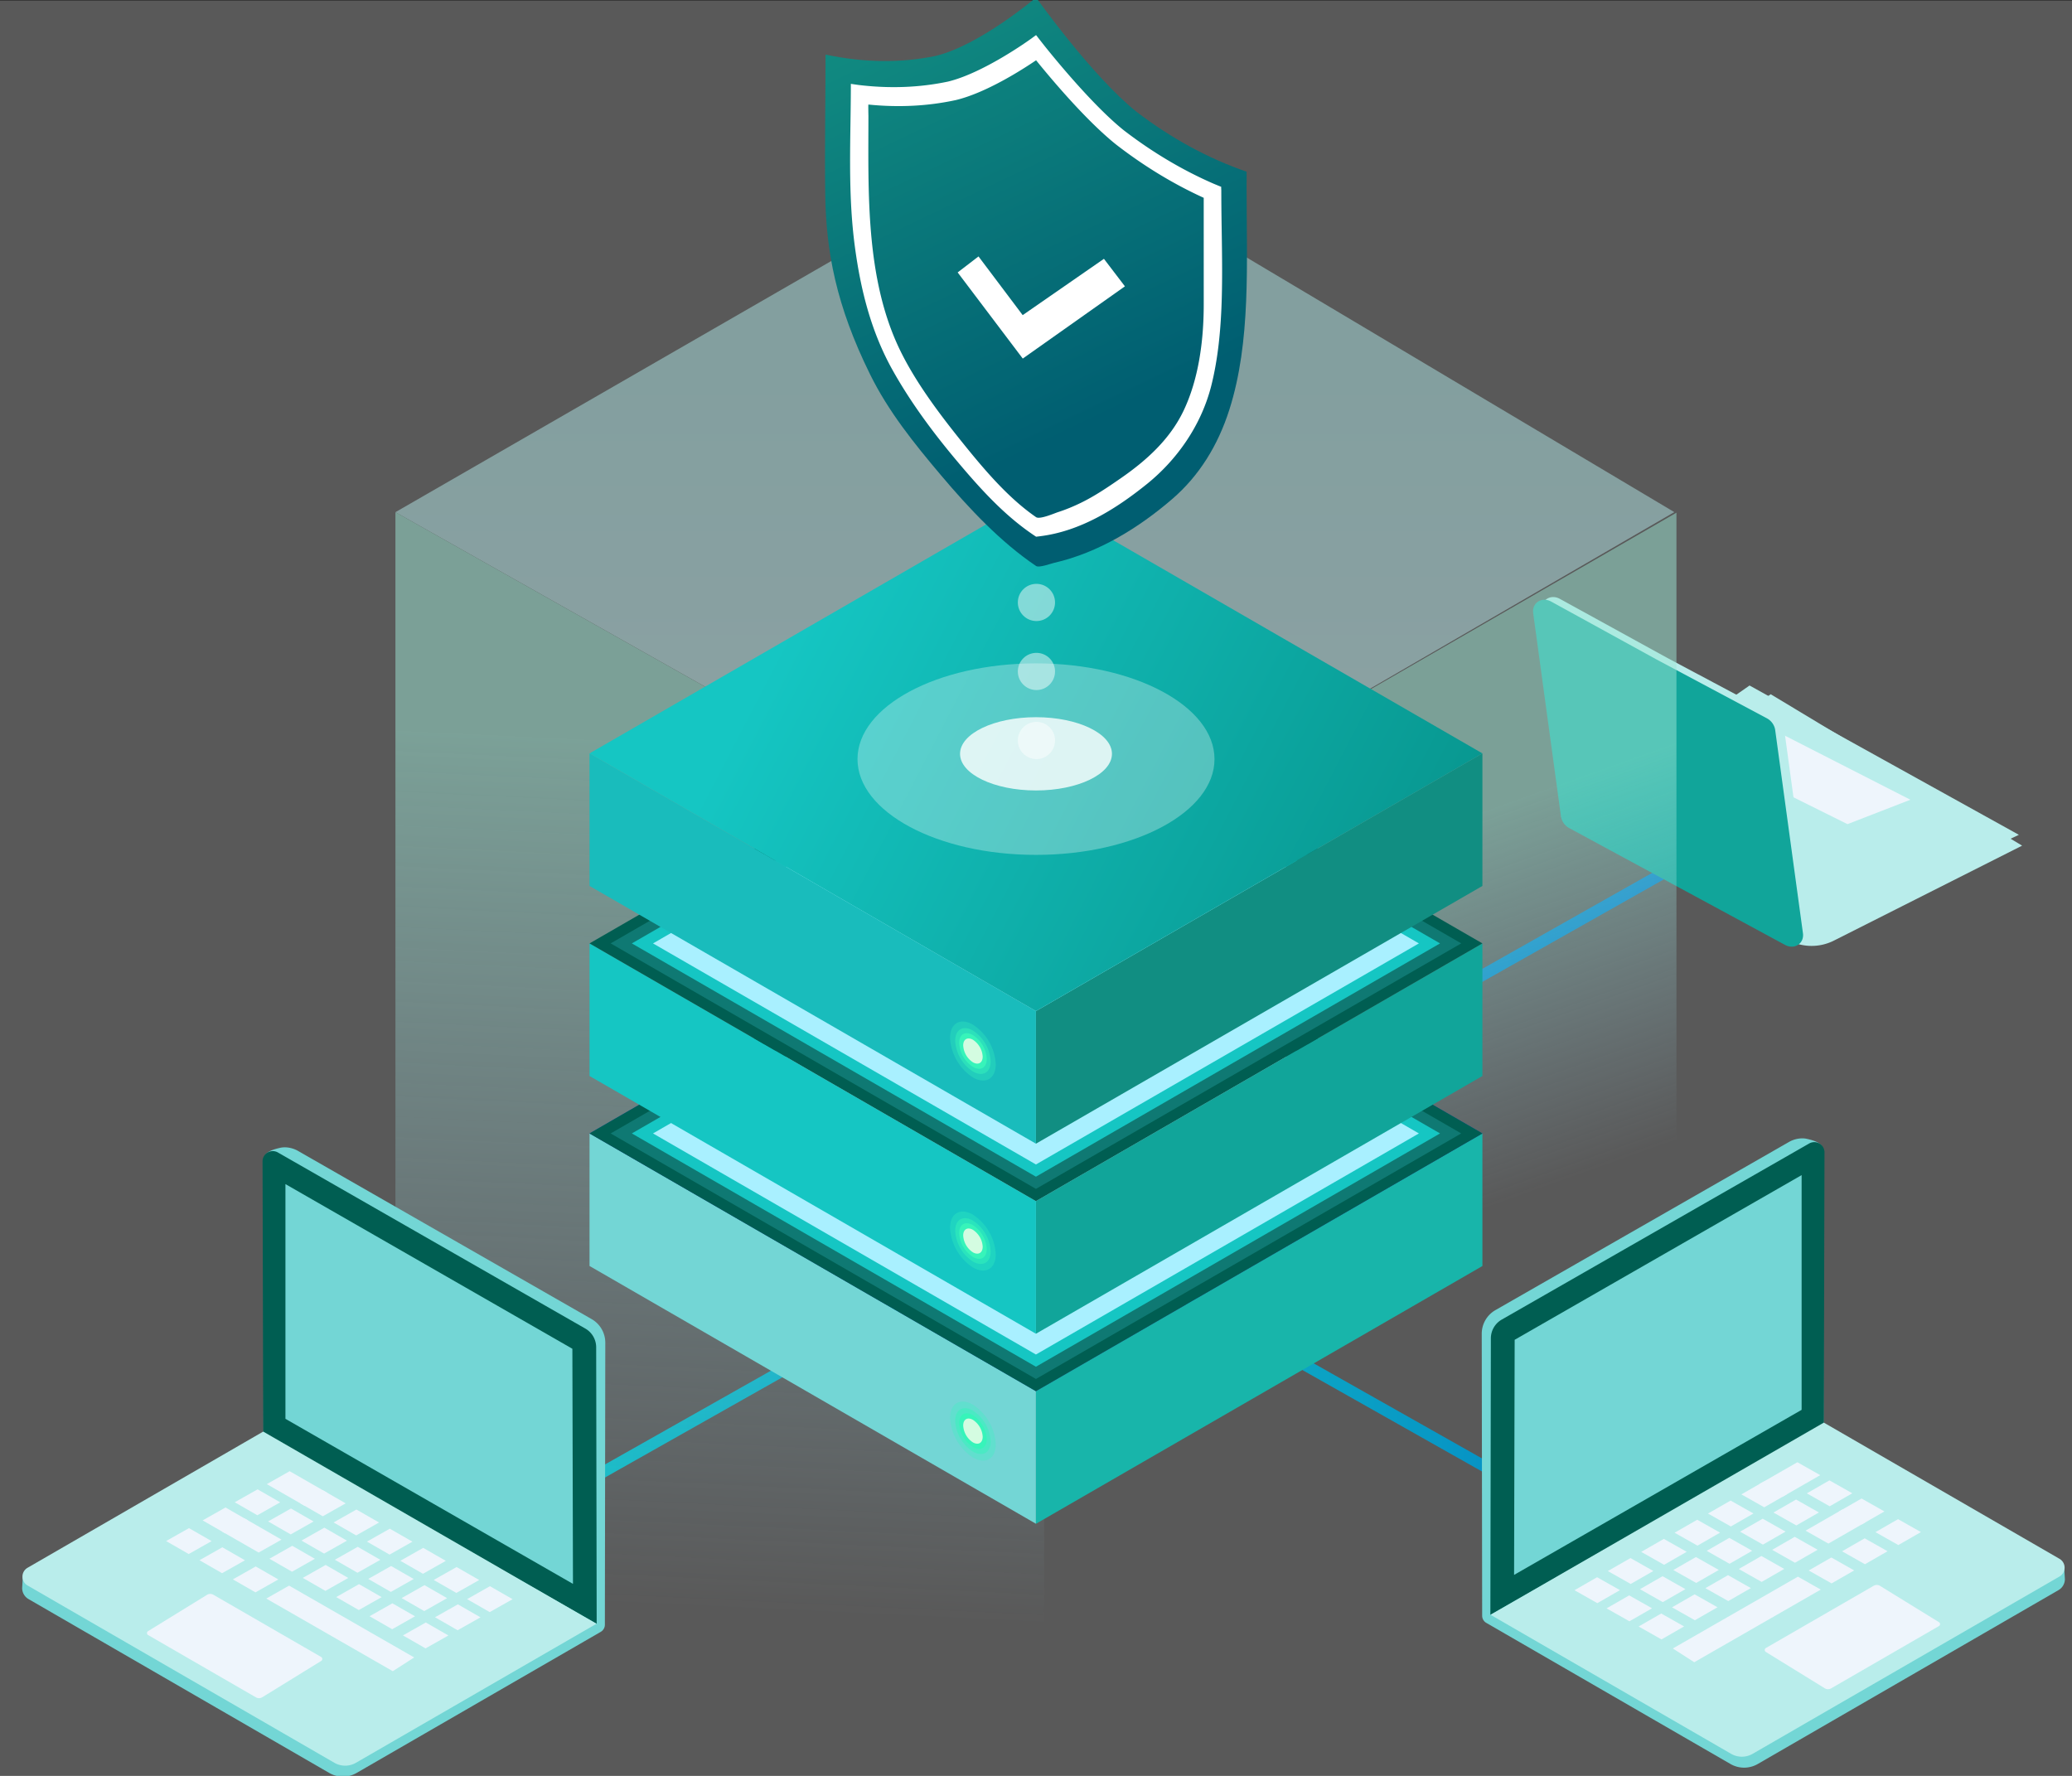 <svg version="1.1" id="レイヤー_1" xmlns="http://www.w3.org/2000/svg" x="0" y="0" width="182" height="156" viewBox="0 0 182 156" xml:space="preserve"><rect x="0" y="0" width="182" height="156" fill="#333333" stroke="none"/><rect y=".065" width="182" height="156" opacity=".19" fill="#fff"/><linearGradient id="SVGID_1_" gradientUnits="userSpaceOnUse" x1="80.595" y1="121.125" x2="152.982" y2="121.125"><stop offset="0" stop-color="#15c6c3"/><stop offset=".999" stop-color="#007dc6"/></linearGradient><line x1="80.841" y1="100.817" x2="152.736" y2="141.433" fill="none" stroke="url(#SVGID_1_)" stroke-miterlimit="10"/><linearGradient id="SVGID_00000177471893293152100220000006381608403800758462_" gradientUnits="userSpaceOnUse" x1="31.268" y1="109.113" x2="146.179" y2="109.113"><stop offset="0" stop-color="#15c6c3"/><stop offset=".999" stop-color="#007dc6"/></linearGradient><line x1="145.933" y1="76.794" x2="31.514" y2="141.433" fill="none" stroke="url(#SVGID_00000177471893293152100220000006381608403800758462_)" stroke-miterlimit="10"/><g><path d="M157.006 82.541l-18.038-10.06 16.568-11.497 22.082 13.302-16.533 8.341a4.354 4.354 0 01-4.079-.086" fill="#b9edeb"/><polygon points="157.165,82.899 137.111,71.714 153.678,60.217 177.333,73.333" fill="#b9edeb"/><polygon points="154.579,63.499 167.806,70.252 162.279,72.396 150.105,66.347" fill="#eef5fc"/><path d="M137.02 52.609l9.183 5.049c.463.252.213.114 9.779 5.214.383.211.656.601.714 1.023l2.438 17.847c.124.909-.754 1.477-1.58 1.023l-18.962-10.263a1.412 1.412 0 01-.714-1.023l-2.439-17.847c-.123-.909.754-1.477 1.581-1.023" fill="#b9edeb"/><path d="M136.253 52.844l9.183 5.048c.005.004 9.779 5.215 9.779 5.215.383.211.656.601.714 1.023l2.438 17.847c.124.909-.754 1.477-1.58 1.023l-18.962-10.263a1.412 1.412 0 01-.714-1.023l-2.438-17.847c-.125-.909.752-1.477 1.58-1.023" fill="#11a59a"/></g><g opacity=".5"><linearGradient id="SVGID_00000018943100752486676390000007062662049831753129_" gradientUnits="userSpaceOnUse" x1="90.9" y1="33.73" x2="90.9" y2="139.4"><stop offset="0" stop-color="#aee6e6"/><stop offset="1" stop-color="#e3f2fd"/></linearGradient><polygon points="34.734,44.991 91.716,77.109 147.067,44.986 91.822,12.091" fill="url(#SVGID_00000018943100752486676390000007062662049831753129_)"/><linearGradient id="SVGID_00000029765435381603721780000003670080290018393736_" gradientUnits="userSpaceOnUse" x1="61.71" y1="141.189" x2="67.175" y2="27.022"><stop offset="0" stop-color="#a5daf0" stop-opacity="0"/><stop offset=".663" stop-color="#9de8d6"/></linearGradient><polygon points="34.734,142.034 91.713,174.164 91.713,77.121 34.734,44.991" fill="url(#SVGID_00000029765435381603721780000003670080290018393736_)"/><linearGradient id="SVGID_00000152253109083435130480000006994041158417288347_" gradientUnits="userSpaceOnUse" x1="119.635" y1="110.017" x2="102.935" y2="63.255"><stop offset="0" stop-color="#a5daf0" stop-opacity="0"/><stop offset=".663" stop-color="#9de8d6"/></linearGradient><polygon points="91.713,77.104 147.255,45.037 147.255,142.08 91.713,174.147" fill="url(#SVGID_00000152253109083435130480000006994041158417288347_)"/></g><g><path d="M51.964 115.872l-25.782-14.769c-.462-.266-1.064-.392-1.584-.272-.731.168-1.417.397-1.414 1.037l-.04 23.965 2.268 1.34c-.742.36-23.372 11.375-23.411 11.403l-.055.923c0 .399.211.767.557.968 3.852 2.231 26.419 15.276 26.419 15.276.742.43 1.658.43 2.399 0l21.448-12.396a.726.726 0 00.362-.626l.037-24.774a2.388 2.388 0 00-1.204-2.075" fill="#73d6d5"/><path d="M52.411 142.639l-29.288-16.712-.061-23.91a.899.899 0 011.344-.782l27.008 15.472c.588.337.951.962.953 1.64l.044 24.292z" fill="#005e52"/><polygon points="25.072,124.634 25.072,104.015 50.276,118.481 50.328,139.133" fill="#73d6d5"/><path d="M52.394 142.637l-29.273-16.882L2.419 137.72a.898.898 0 000 1.554l26.951 15.574c.587.34 1.311.34 1.897 0l21.127-12.211z" fill="#b9edeb"/><path d="M41.029 140.473l1.987 1.141 2.008-1.135-1.987-1.142c-.802.455-1.204.681-2.008 1.136m-2.932-1.684l1.987 1.141 2.008-1.135c-.795-.457-1.192-.686-1.987-1.141l-2.008 1.135m-2.932-1.684l1.987 1.141 2.008-1.135c-.795-.457-1.192-.686-1.987-1.141l-2.008 1.135m-2.933-1.684l1.987 1.141 2.008-1.135c-.795-.457-1.192-.686-1.987-1.141-.802.454-1.204.682-2.008 1.135m-2.932-1.684l1.987 1.141 2.008-1.135c-.795-.457-1.192-.686-1.987-1.141-.802.454-1.204.682-2.008 1.135m-2.932-1.683l1.986 1.141 2.009-1.135c-.795-.457-1.192-.686-1.987-1.141l-2.008 1.135" fill="#eef5fc"/><path d="M23.436 130.37l3.33 1.912 2.009-1.135-3.332-1.912c-.801.454-1.203.682-2.007 1.135m14.774 11.696l1.987 1.141 2.008-1.135c-.795-.457-1.192-.686-1.987-1.141-.802.454-1.204.682-2.008 1.135m-2.932-1.684l1.987 1.141 2.008-1.135c-.795-.457-1.192-.686-1.987-1.141-.803.454-1.204.682-2.008 1.135m-2.932-1.683l1.986 1.141 2.009-1.135c-.795-.457-1.192-.686-1.987-1.141l-2.008 1.135m-2.933-1.684l1.987 1.141 2.008-1.135-1.987-1.142c-.802.455-1.204.682-2.008 1.136m-2.932-1.684l1.986 1.141 2.009-1.135c-.795-.457-1.192-.686-1.987-1.141l-2.008 1.135m-2.932-1.684l1.986 1.141 2.009-1.135c-.795-.457-1.192-.686-1.987-1.141-.802.454-1.204.682-2.008 1.135m-2.932-1.683l1.986 1.141 2.009-1.135c-.795-.457-1.192-.686-1.987-1.141l-2.008 1.135m14.774 11.696l1.987 1.141 2.008-1.135c-.795-.457-1.192-.686-1.987-1.141l-2.008 1.135m-2.932-1.684l1.987 1.141 2.008-1.135c-.795-.457-1.192-.686-1.987-1.141l-2.008 1.135m-2.932-1.684l1.987 1.141 2.008-1.135c-.795-.457-1.192-.686-1.987-1.141l-2.008 1.135m-2.933-1.684l1.987 1.141 2.008-1.135-1.987-1.142c-.802.455-1.204.683-2.008 1.136m-2.932-1.683l1.987 1.141 2.008-1.135-1.987-1.142c-.802.455-1.204.682-2.008 1.136m-4.198-2.411l3.253 1.868 2.008-1.135-3.253-1.869-2.008 1.136" fill="#eef5fc"/><path d="M17.798 133.557l1.986 1.141 2.009-1.136c-.795-.455-1.192-.684-1.987-1.141-.802.455-1.204.683-2.008 1.136m2.656 5.181l1.986 1.141 2.009-1.135-1.987-1.141c-.802.454-1.204.682-2.008 1.135m-2.932-1.683l1.986 1.141 2.009-1.135c-.795-.457-1.192-.686-1.987-1.141l-2.008 1.135m-2.932-1.684l1.986 1.141 2.009-1.135c-.795-.457-1.192-.686-1.987-1.141-.802.454-1.204.682-2.008 1.135m21.79 10.225c-3.663-2.102-7.324-4.206-10.986-6.309l-2.008 1.136 11.114 6.381 1.88-1.208zm-8.17-.04l-9.468-5.467a.546.546 0 00-.561.009l-5.174 3.187a.201.201 0 00.006.346l9.463 5.468a.55.55 0 00.563-.007l5.176-3.19a.201.201 0 00-.005-.346" fill="#eef5fc"/></g><path d="M131.357 115.084l25.782-14.769c.462-.266 1.064-.392 1.584-.272.731.168 1.417.397 1.414 1.037l.04 23.965-2.268 1.34c.742.361 23.372 11.375 23.411 11.403l.055.923c0 .399-.211.767-.557.968a95870.175 95870.175 0 01-26.419 15.276c-.742.43-1.658.43-2.399 0l-21.448-12.396a.726.726 0 01-.362-.626l-.037-24.774c0-.858.461-1.649 1.204-2.075" fill="#73d6d5"/><path d="M130.911 141.851l29.288-16.712.061-23.91a.899.899 0 00-1.344-.782l-27.008 15.472a1.896 1.896 0 00-.953 1.64l-.044 24.292z" fill="#005e52"/><polygon points="158.25,123.846 158.25,103.227 133.045,117.693 132.994,138.345" fill="#73d6d5"/><path d="M130.928 141.849l29.273-16.882 20.702 11.965a.898.898 0 010 1.554l-26.951 15.574c-.587.34-1.311.34-1.897 0l-21.127-12.211z" fill="#b9edeb"/><path d="M142.293 139.685l-1.987 1.141-2.008-1.135 1.987-1.142c.802.455 1.204.681 2.008 1.136m2.932-1.684l-1.987 1.141-2.008-1.135c.795-.457 1.192-.686 1.987-1.141.802.454 1.204.682 2.008 1.135m2.932-1.684l-1.987 1.141-2.008-1.135c.795-.457 1.192-.686 1.987-1.141.802.454 1.204.682 2.008 1.135m2.932-1.683l-1.987 1.141-2.008-1.135c.795-.457 1.192-.686 1.987-1.141l2.008 1.135m2.932-1.684l-1.987 1.141-2.008-1.135c.795-.457 1.192-.686 1.987-1.141l2.008 1.135m2.933-1.684l-1.986 1.141-2.009-1.135c.795-.457 1.192-.686 1.987-1.141.802.454 1.204.682 2.008 1.135" fill="#eef5fc"/><path d="M159.885 129.583l-3.33 1.912-2.009-1.135 3.332-1.912 2.007 1.135m-14.773 11.696l-1.987 1.141-2.008-1.135c.795-.457 1.192-.686 1.987-1.141l2.008 1.135m2.932-1.684l-1.987 1.141-2.008-1.135c.795-.457 1.192-.686 1.987-1.141l2.008 1.135m2.932-1.684l-1.986 1.141-2.009-1.135c.795-.457 1.192-.686 1.987-1.141l2.008 1.135m2.932-1.684l-1.987 1.141-2.008-1.135 1.987-1.142c.803.455 1.205.683 2.008 1.136m2.932-1.684l-1.986 1.141-2.009-1.135c.795-.457 1.192-.686 1.987-1.141l2.008 1.135m2.932-1.683l-1.986 1.141-2.009-1.135c.795-.457 1.192-.686 1.987-1.141l2.008 1.135m2.932-1.684l-1.986 1.141-2.009-1.135c.795-.457 1.192-.686 1.987-1.141l2.008 1.135m-14.774 11.696l-1.987 1.141-2.008-1.135c.795-.457 1.192-.686 1.987-1.141l2.008 1.135m2.933-1.684l-1.987 1.141-2.008-1.135c.795-.457 1.192-.686 1.987-1.141.802.454 1.204.682 2.008 1.135m2.932-1.684l-1.987 1.141-2.008-1.135c.795-.457 1.192-.686 1.987-1.141.802.454 1.204.682 2.008 1.135m2.932-1.683l-1.987 1.141-2.008-1.135 1.987-1.142 2.008 1.136m2.932-1.684l-1.987 1.141-2.008-1.135 1.987-1.142 2.008 1.136m4.199-2.411l-3.253 1.868-2.008-1.135 3.253-1.869c.802.455 1.204.682 2.008 1.136" fill="#eef5fc"/><path d="M165.523 132.77l-1.986 1.141-2.009-1.136c.795-.455 1.192-.684 1.987-1.141l2.008 1.136m-2.655 5.181l-1.986 1.141-2.009-1.135 1.987-1.141 2.008 1.135m2.932-1.684l-1.986 1.141-2.009-1.135c.795-.457 1.192-.686 1.987-1.141l2.008 1.135m2.932-1.684l-1.986 1.141-2.009-1.135c.795-.457 1.192-.686 1.987-1.141.802.454 1.204.682 2.008 1.135m-21.791 10.225c3.663-2.102 7.324-4.206 10.986-6.309l2.008 1.136-11.114 6.381-1.88-1.208zm8.171-.04l9.468-5.467c.174-.1.39-.098.561.009l5.174 3.187c.13.08.127.269-.006.346l-9.463 5.468a.55.55 0 01-.563-.007l-5.176-3.19a.201.201 0 01.005-.346" fill="#eef5fc"/><g><g><g id="グループ_6227_00000086672713074128133410000006964288002669576603_" transform="translate(0 40.276)"><g id="グループ_6226_00000155118605108972037370000014647025351669264303_"><g id="グループ_6225_00000132086239512730868270000002839597102970266807_"><g id="グループ_6223_00000088134694955983006380000000027348334825637022_"><path id="パス_44547_00000011006201624672894630000011740984717003698848_" d="M90.994 81.928v11.648L51.783 70.932V59.289l39.211 22.639z" fill="#73d6d5"/><path id="パス_44548_00000002386728963844528430000010769763058010899365_" d="M130.212 70.936L90.994 93.58V81.928l39.217-22.642v11.65z" fill="#18b5aa"/><linearGradient id="パス_44549_00000041290442532752051220000016206370102359858824_" gradientUnits="userSpaceOnUse" x1="2351.285" y1="526.943" x2="2351.285" y2="527.797" gradientTransform="matrix(94.607 0 0 -54.624 -222357 28865.435)"><stop offset="0" stop-color="#2580d3"/><stop offset="1" stop-color="#0a208f"/></linearGradient><path id="パス_44549_00000016044466337507279430000012488743299031874694_" d="M130.211 59.289L90.994 81.931 51.783 59.289l39.211-22.642 39.217 22.642z" fill="url(#パス_44549_00000041290442532752051220000016206370102359858824_)"/></g><g id="グループ_6224_00000122698991429842746030000018126733051867760555_" transform="translate(38.208 55.729)"><path id="パス_44550_00000042717019604901184210000000105985720170456982_" d="M49.257 30.867c0 1.282-.897 1.799-2.008 1.161a4.442 4.442 0 01-2.006-3.477c0-1.28.899-1.798 2.006-1.161a4.422 4.422 0 012.008 3.477z" opacity=".3" fill="#37f4ba"/><path id="パス_44551_00000095306591893718773070000012601322844726979258_" d="M48.81 30.609c0 .995-.696 1.395-1.559.9a3.452 3.452 0 01-1.557-2.7c0-.995.698-1.396 1.557-.899a3.44 3.44 0 011.559 2.699z" opacity=".5" fill="#37f4ba"/><path id="パス_44552_00000072254016220307836240000012571197979320219269_" d="M48.465 30.408c0 .772-.544 1.085-1.213.699a2.68 2.68 0 01-1.209-2.097c0-.772.541-1.085 1.209-.699a2.68 2.68 0 011.213 2.097z" fill="#37f4ba"/><path id="パス_44553_00000144308462027307539820000003712628274780160645_" d="M48.109 30.203c0 .545-.383.767-.857.497a1.885 1.885 0 01-.854-1.482c0-.546.38-.768.854-.497.506.328.824.879.857 1.482z" fill="#d4fce1"/></g></g><path id="パス_44555_00000177453787163333958660000012641301468388920484_" d="M130.211 59.289L90.994 81.931 51.783 59.289l39.211-22.642 39.217 22.642z" fill="#005e52"/><path id="パス_44556_00000062907209379547438120000003520359949583477422_" d="M128.351 59.289L90.994 37.721 53.639 59.289l37.355 21.568 37.357-21.568z" opacity=".2" fill="#4ceaf5"/><path id="パス_44557_00000030444649926144093940000011144636224860480174_" d="M126.491 59.289L90.994 38.795 55.5 59.289l35.494 20.494 35.497-20.494z" fill="#15c6c3"/><path id="パス_44558_00000094605750402595371650000013842521547044964283_" d="M124.633 59.289l-33.639-19.42-33.635 19.42 33.635 19.42 33.639-19.42z" fill="#a9f0ff"/></g></g><g id="グループ_6232_00000142171524173626535060000018272948273274266790_" transform="translate(0 20.139)"><g id="グループ_6231_00000034792162204877775770000011220705160122419103_"><g id="グループ_6230_00000027588732357915121030000006390496565894748546_"><g id="グループ_6228_00000012473885203473229240000000176771705461253248_"><path id="パス_44559_00000180349207939559374360000000591679741253962135_" d="M90.994 85.374v11.648L51.783 74.38V62.733l39.211 22.641z" fill="#15c6c3"/><path id="パス_44560_00000070820557867709248580000012694990203937368252_" d="M130.212 74.379L90.994 97.022V85.374l39.217-22.642v11.647z" fill="#11a59a"/><path id="パス_44561_00000024703139029687285160000000916436065063609762_" d="M130.211 62.733L90.994 85.374 51.783 62.733l39.211-22.642 39.217 22.642z" fill="#005e52"/></g><g id="グループ_6229_00000088095257013485226140000017039412151989468837_" transform="translate(38.208 55.729)"><path id="パス_44562_00000126316266959715066400000003003053184005174419_" d="M49.257 34.309c0 1.281-.897 1.798-2.008 1.161a4.442 4.442 0 01-2.006-3.477c0-1.28.899-1.798 2.006-1.161a4.425 4.425 0 012.008 3.477z" opacity=".3" fill="#37f4ba"/><path id="パス_44563_00000089545967872275448460000000859370562271253161_" d="M48.81 34.052c0 .995-.696 1.395-1.559.9a3.45 3.45 0 01-1.557-2.699c0-.995.698-1.397 1.557-.899a3.438 3.438 0 011.559 2.698z" opacity=".5" fill="#37f4ba"/><path id="パス_44564_00000020384926795617979380000014908163816828258966_" d="M48.465 33.852c0 .772-.544 1.085-1.213.698a2.678 2.678 0 01-1.209-2.097c0-.772.541-1.084 1.209-.698a2.675 2.675 0 011.213 2.097z" fill="#37f4ba"/><path id="パス_44565_00000165198580754190004650000009281317542425385612_" d="M48.109 33.646c0 .545-.383.766-.857.497a1.888 1.888 0 01-.854-1.482c0-.546.38-.768.854-.497.505.329.824.88.857 1.482z" fill="#d4fce1"/></g></g><path id="パス_44568_00000036957826157375829850000008184694929351619517_" d="M128.351 62.731L90.994 41.163 53.639 62.731l37.355 21.566 37.357-21.566z" opacity=".2" fill="#4ceaf5"/><path id="パス_44569_00000044155322562945154190000015600301724046032030_" d="M126.491 62.733L90.994 42.238 55.5 62.733l35.494 20.493 35.497-20.493z" fill="#15c6c3"/><path id="パス_44570_00000111164510928561820670000014888032690726920325_" d="M124.633 62.733L90.994 43.312 57.359 62.733l33.635 19.419 33.639-19.419z" fill="#a9f0ff"/></g></g><g id="グループ_6236_00000165214906558121989420000009064996441891582365_"><g id="グループ_6235_00000072965043962328965710000011492712282048663943_"><g id="グループ_6233_00000110433268390115905740000016762048660534736575_"><path id="パス_44571_00000183213219361983919980000013114840751820920194_" d="M90.994 88.817v11.648L51.783 77.824V66.178l39.211 22.639z" fill="#19bcbc"/><path id="パス_44572_00000158004893993945531980000015144632520987849897_" d="M130.212 77.824l-39.217 22.642V88.817l39.217-22.64v11.647z" fill="#118e82"/><linearGradient id="パス_44573_00000051352643471255336520000000083750772382541709_" gradientUnits="userSpaceOnUse" x1="69.271" y1="54.895" x2="155.271" y2="99.562"><stop offset="0" stop-color="#15c6c3"/><stop offset=".999" stop-color="#007b71"/></linearGradient><path id="パス_44573_00000116207413569902175670000000336450674827738028_" d="M130.211 66.181L90.994 88.817 51.783 66.181l39.211-22.642 39.217 22.642z" fill="url(#パス_44573_00000051352643471255336520000000083750772382541709_)"/></g><g id="グループ_6234_00000102544328568501545200000003008478238873079465_" transform="translate(38.208 55.729)"><path id="パス_44574_00000097484473873765860200000014724764977053414289_" d="M49.257 37.755c0 1.281-.897 1.798-2.008 1.161a4.438 4.438 0 01-2.006-3.475c0-1.28.899-1.799 2.006-1.161a4.425 4.425 0 012.008 3.475z" opacity=".3" fill="#37f4ba"/><path id="パス_44575_00000183943931441181823120000013749197675436858017_" d="M48.81 37.497c0 .995-.696 1.395-1.559.899a3.447 3.447 0 01-1.557-2.698c0-.995.698-1.397 1.557-.9a3.44 3.44 0 011.559 2.699z" opacity=".5" fill="#37f4ba"/><path id="パス_44576_00000104680380736978279790000012294701299419897758_" d="M48.465 37.295c0 .772-.544 1.084-1.213.698a2.683 2.683 0 01-1.209-2.097c0-.773.541-1.086 1.209-.698a2.675 2.675 0 011.213 2.097z" fill="#37f4ba"/><path id="パス_44577_00000085972747897444344290000004489386259701670808_" d="M48.109 37.091c0 .546-.383.767-.857.497a1.891 1.891 0 01-.854-1.483c0-.546.38-.766.854-.497.506.329.825.88.857 1.483z" fill="#d4fce1"/></g></g></g></g></g><g fill="#fff"><ellipse cx="91" cy="66.685" rx="15.679" ry="8.411" opacity=".3"/><ellipse cx="91" cy="66.219" rx="6.672" ry="3.218" opacity=".8"/></g><g opacity=".6"><circle cx="91.038" cy="52.921" r="1.634" opacity=".8" fill="#fff"/><circle cx="91.038" cy="58.983" r="1.634" opacity=".8" fill="#fff"/><circle cx="91.038" cy="65.046" r="1.634" opacity=".8" fill="#fff"/><circle cx="91.038" cy="46.779" r="1.634" fill="#b1d0fc"/></g><g id="グループ_886_00000106869701791104911840000002823504379728922508_" transform="translate(-4311.892 1626.917)"><linearGradient id="パス_1022_00000012461711516471223240000004195540937592418712_" gradientUnits="userSpaceOnUse" x1="4410.555" y1="-1591.024" x2="4387.888" y2="-1638.358"><stop offset=".001" stop-color="#005e71"/><stop offset="1" stop-color="#169986"/></linearGradient><path id="パス_1022_00000118374689947348361240000004252557277544118156_" d="M4411.715-1617.102c-3.886-3.098-8.816-10.035-8.816-10.035s-4.931 4.192-8.816 5.131c-3.041.638-6.323.599-9.676-.115 0 4.087-.083 8.165-.028 12.263.068 5.008.947 9.762 3.935 15.821 1.615 3.274 3.884 6.089 6.243 8.881 2.484 2.941 5.237 5.864 8.342 7.958.262.177 1.309-.213 1.567-.272 3.939-.901 7.462-3.088 10.4-5.619 2.343-2.019 3.999-4.674 5.008-7.836 1.91-5.987 1.516-12.825 1.516-19.547 0-.072.013-1.358 0-1.363-3.352-1.151-6.635-2.938-9.675-5.267z" fill="url(#パス_1022_00000012461711516471223240000004195540937592418712_)"/><g id="グループ_682_00000079447407486546697290000003303226844517064091_" transform="translate(4315.027 -1622.435)" fill="#fff"><path id="パス_1023_00000153690278199242964670000006747241240553926558_" d="M104.141 11.934l-.673-.278c-2.724-1.184-5.373-2.758-7.864-4.672-3.112-2.481-7.157-7.646-7.197-7.699l-.536-.685-.535.389c-.041.03-4.087 2.946-7.197 3.695-2.491.528-5.139.628-7.863.298l-.673-.097c0 4.734-.298 9.489.361 14.364.485 3.591 1.37 7.32 3.297 10.768 1.575 2.818 3.527 5.456 5.611 7.939 2.057 2.45 4.152 4.774 6.726 6.524l.275.185.274-.033c3.635-.429 6.801-2.452 9.461-4.596 2.603-2.098 4.784-5.128 5.671-8.705 1.058-4.264.966-9.02.896-13.694a227.506 227.506 0 01-.034-3.401c.001-.028-.021-.296 0-.302zm-1.543 10.329c0 3.295-.476 6.579-1.74 9.269-1.218 2.593-3.337 4.468-5.561 6.007-1.125.778-2.25 1.544-3.491 2.149-.644.314-1.311.593-2.005.816-.3.096-1.602.668-1.929.443-2.459-1.692-4.573-4.2-6.489-6.58-2.004-2.489-4.106-5.283-5.483-8.136-3.038-6.294-2.755-13.941-2.755-20.556 0-.054-.024-.976 0-.973 2.662.269 5.247.136 7.684-.395 2.659-.641 5.803-2.652 7.044-3.495 1.24 1.534 4.384 5.294 7.043 7.414 2.436 1.886 5.021 3.458 7.682 4.669-.002-.001 0 9.368 0 9.368z"/><path id="パス_1025_00000004528631138338515510000007875659151314614185_" d="M86.695 23.2l-3.88-5.156-1.831 1.405 5.718 7.567 8.974-6.345-1.844-2.417-7.137 4.946z"/></g></g></svg>